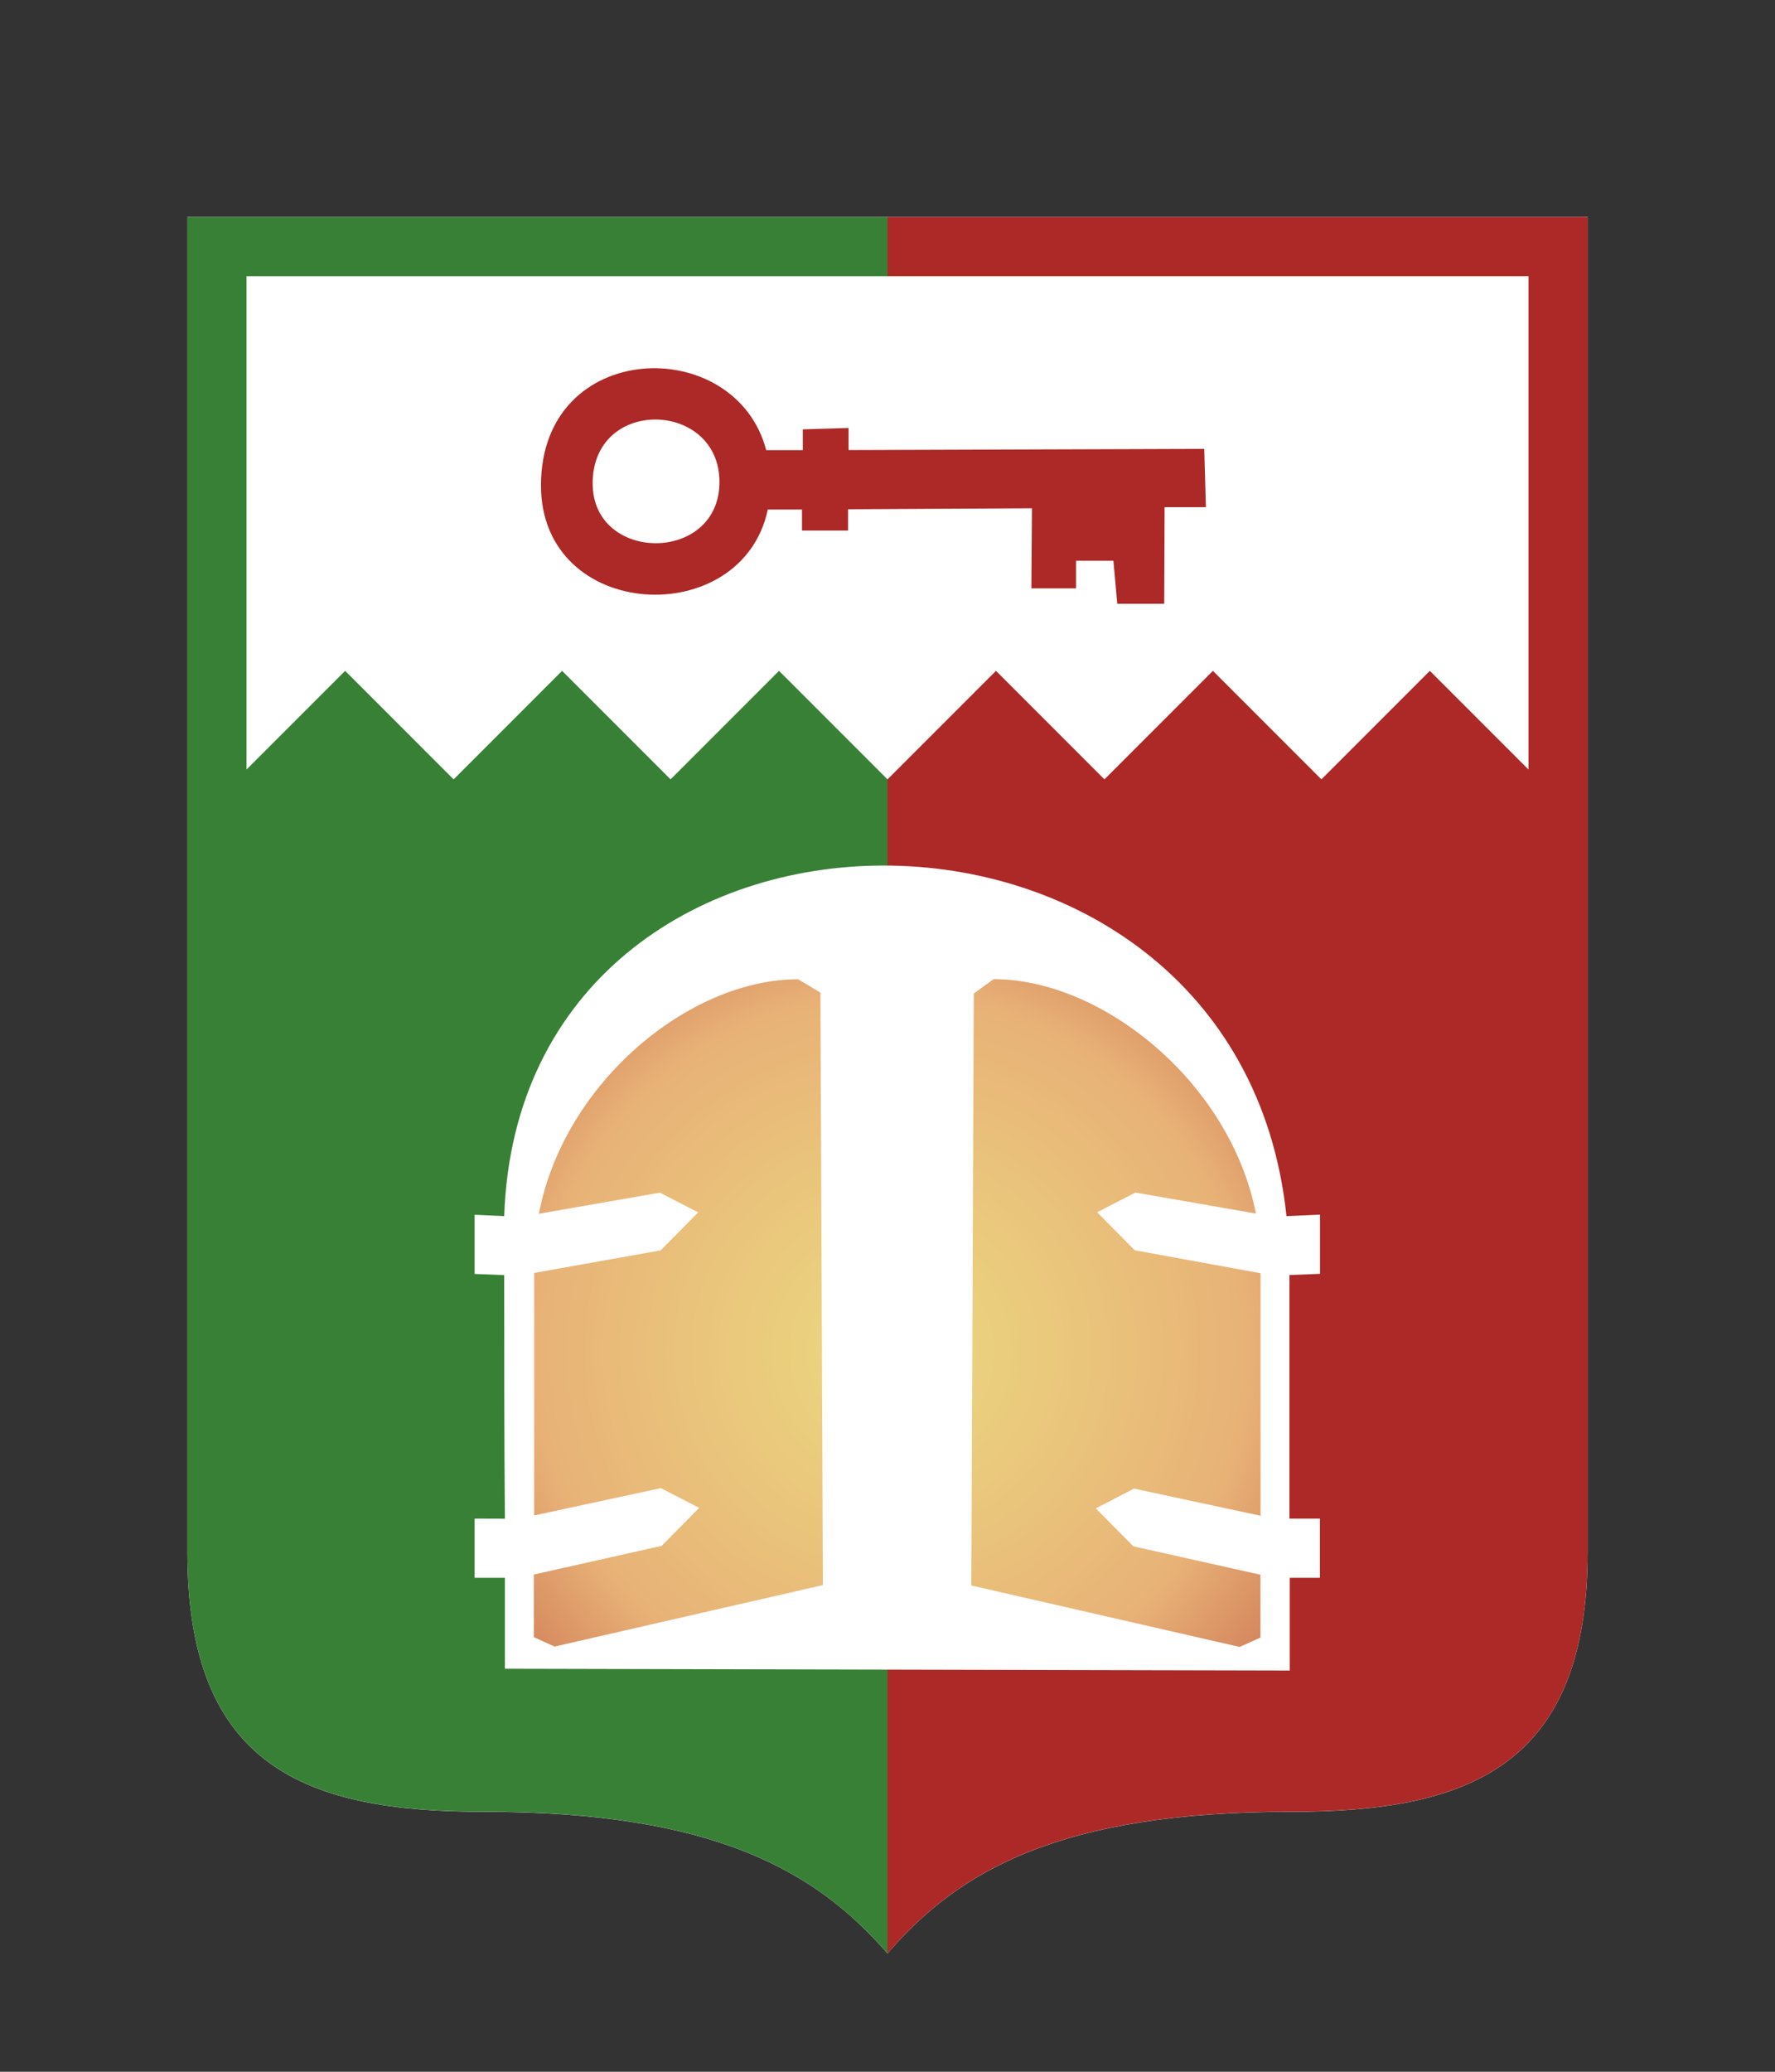 <svg id="Слой_1" data-name="Слой 1" xmlns="http://www.w3.org/2000/svg" xmlns:xlink="http://www.w3.org/1999/xlink" viewBox="0 0 180 210"><rect x="0" y="0" width="180" height="210" fill="#333333" stroke="none"/><defs><style>.cls-1{fill:#fff;}.cls-1,.cls-2,.cls-3{fill-rule:evenodd;}.cls-2{fill:url(#Безымянный_градиент_132);}.cls-3{fill:url(#Безымянный_градиент_137);}</style><linearGradient id="Безымянный_градиент_132" x1="19.01" y1="110" x2="160.99" y2="110" gradientUnits="userSpaceOnUse"><stop offset="0.5" stop-color="#388036"/><stop offset="0.5" stop-color="#ac2927"/></linearGradient><radialGradient id="Безымянный_градиент_137" cx="90.42" cy="137.01" r="72.16" gradientUnits="userSpaceOnUse"><stop offset="0" stop-color="#ebda80"/><stop offset="0.5" stop-color="#e8b277"/><stop offset="1" stop-color="#ac2927"/></radialGradient></defs><title>Монтажная область 84</title><path class="cls-1" d="M130.91,183.65c-23.43,0-33.72,6-40.91,14.36-7.28-8.38-17.62-14.36-40.91-14.36C31,183.65,19,179.09,19,157.31V22H161V157.31C161,179.09,148.86,183.65,130.91,183.65Z"/><path class="cls-2" d="M130.91,183.64c-23.43,0-33.72,6-40.91,14.37-7.28-8.38-17.62-14.37-40.91-14.37C31,183.64,19,179.09,19,157.3V22H161V157.3C161,179.09,148.86,183.64,130.91,183.64ZM48.13,153.93v6l3.07,0c0,5.47,0,9.22,0,9.22l79.59.18s0-3.81,0-9.4l3.06,0,0-6-3.09,0c0-7.76,0-17.1,0-24.69l3.1-.12,0-6-3.4.15c-5-47.56-77.72-47.2-79.33,0l-3-.14v6l3,.12c0,7.35,0,16.82.07,24.69ZM155,28H25V78L35,68,46,79,57,68,68,79,79,68,90,79l11-11,11,11,11-11,11,11,11-11,10,10Z"/><path class="cls-3" d="M118.06,61.2H113.3l-.39-4.36h-3.79v2.8h-4.53l.06-8.12L86,51.62l0,2.16H81.33l0-2.13-3.47,0c-2.6,12.34-23,11.38-23-2.45,0-14.89,19.73-15.43,22.84-3.57h3.71l0-2.11,4.64-.14,0,2.24,36.07-.12.17,5.91-4.19,0ZM60.1,49c0,8.08,12.86,8.13,12.86-.14S60.1,40.19,60.1,49Zm7,107.69,3.8-3.85-3.88-2-12.85,2.77c0-7.38,0-16.8,0-24.58L67,126.74l3.8-3.85-3.88-2-12.27,2.14c2.52-13.26,15.23-23.77,26.29-23.77l2.26,1.36.25,60.05-27.21,6.23-2.1-.95s0-2.48,0-6.35Zm33.66-57.44c11.06,0,24,10.5,26.6,23.76l-12.22-2.13-3.88,2,3.81,3.85,12.76,2.33c0,7.78,0,17.2,0,24.58L115,150.89l-3.88,2,3.81,3.85,12.89,2.88c0,3.88,0,6.37,0,6.37l-2.11.95-27.21-6.23.25-60Z"/></svg>
